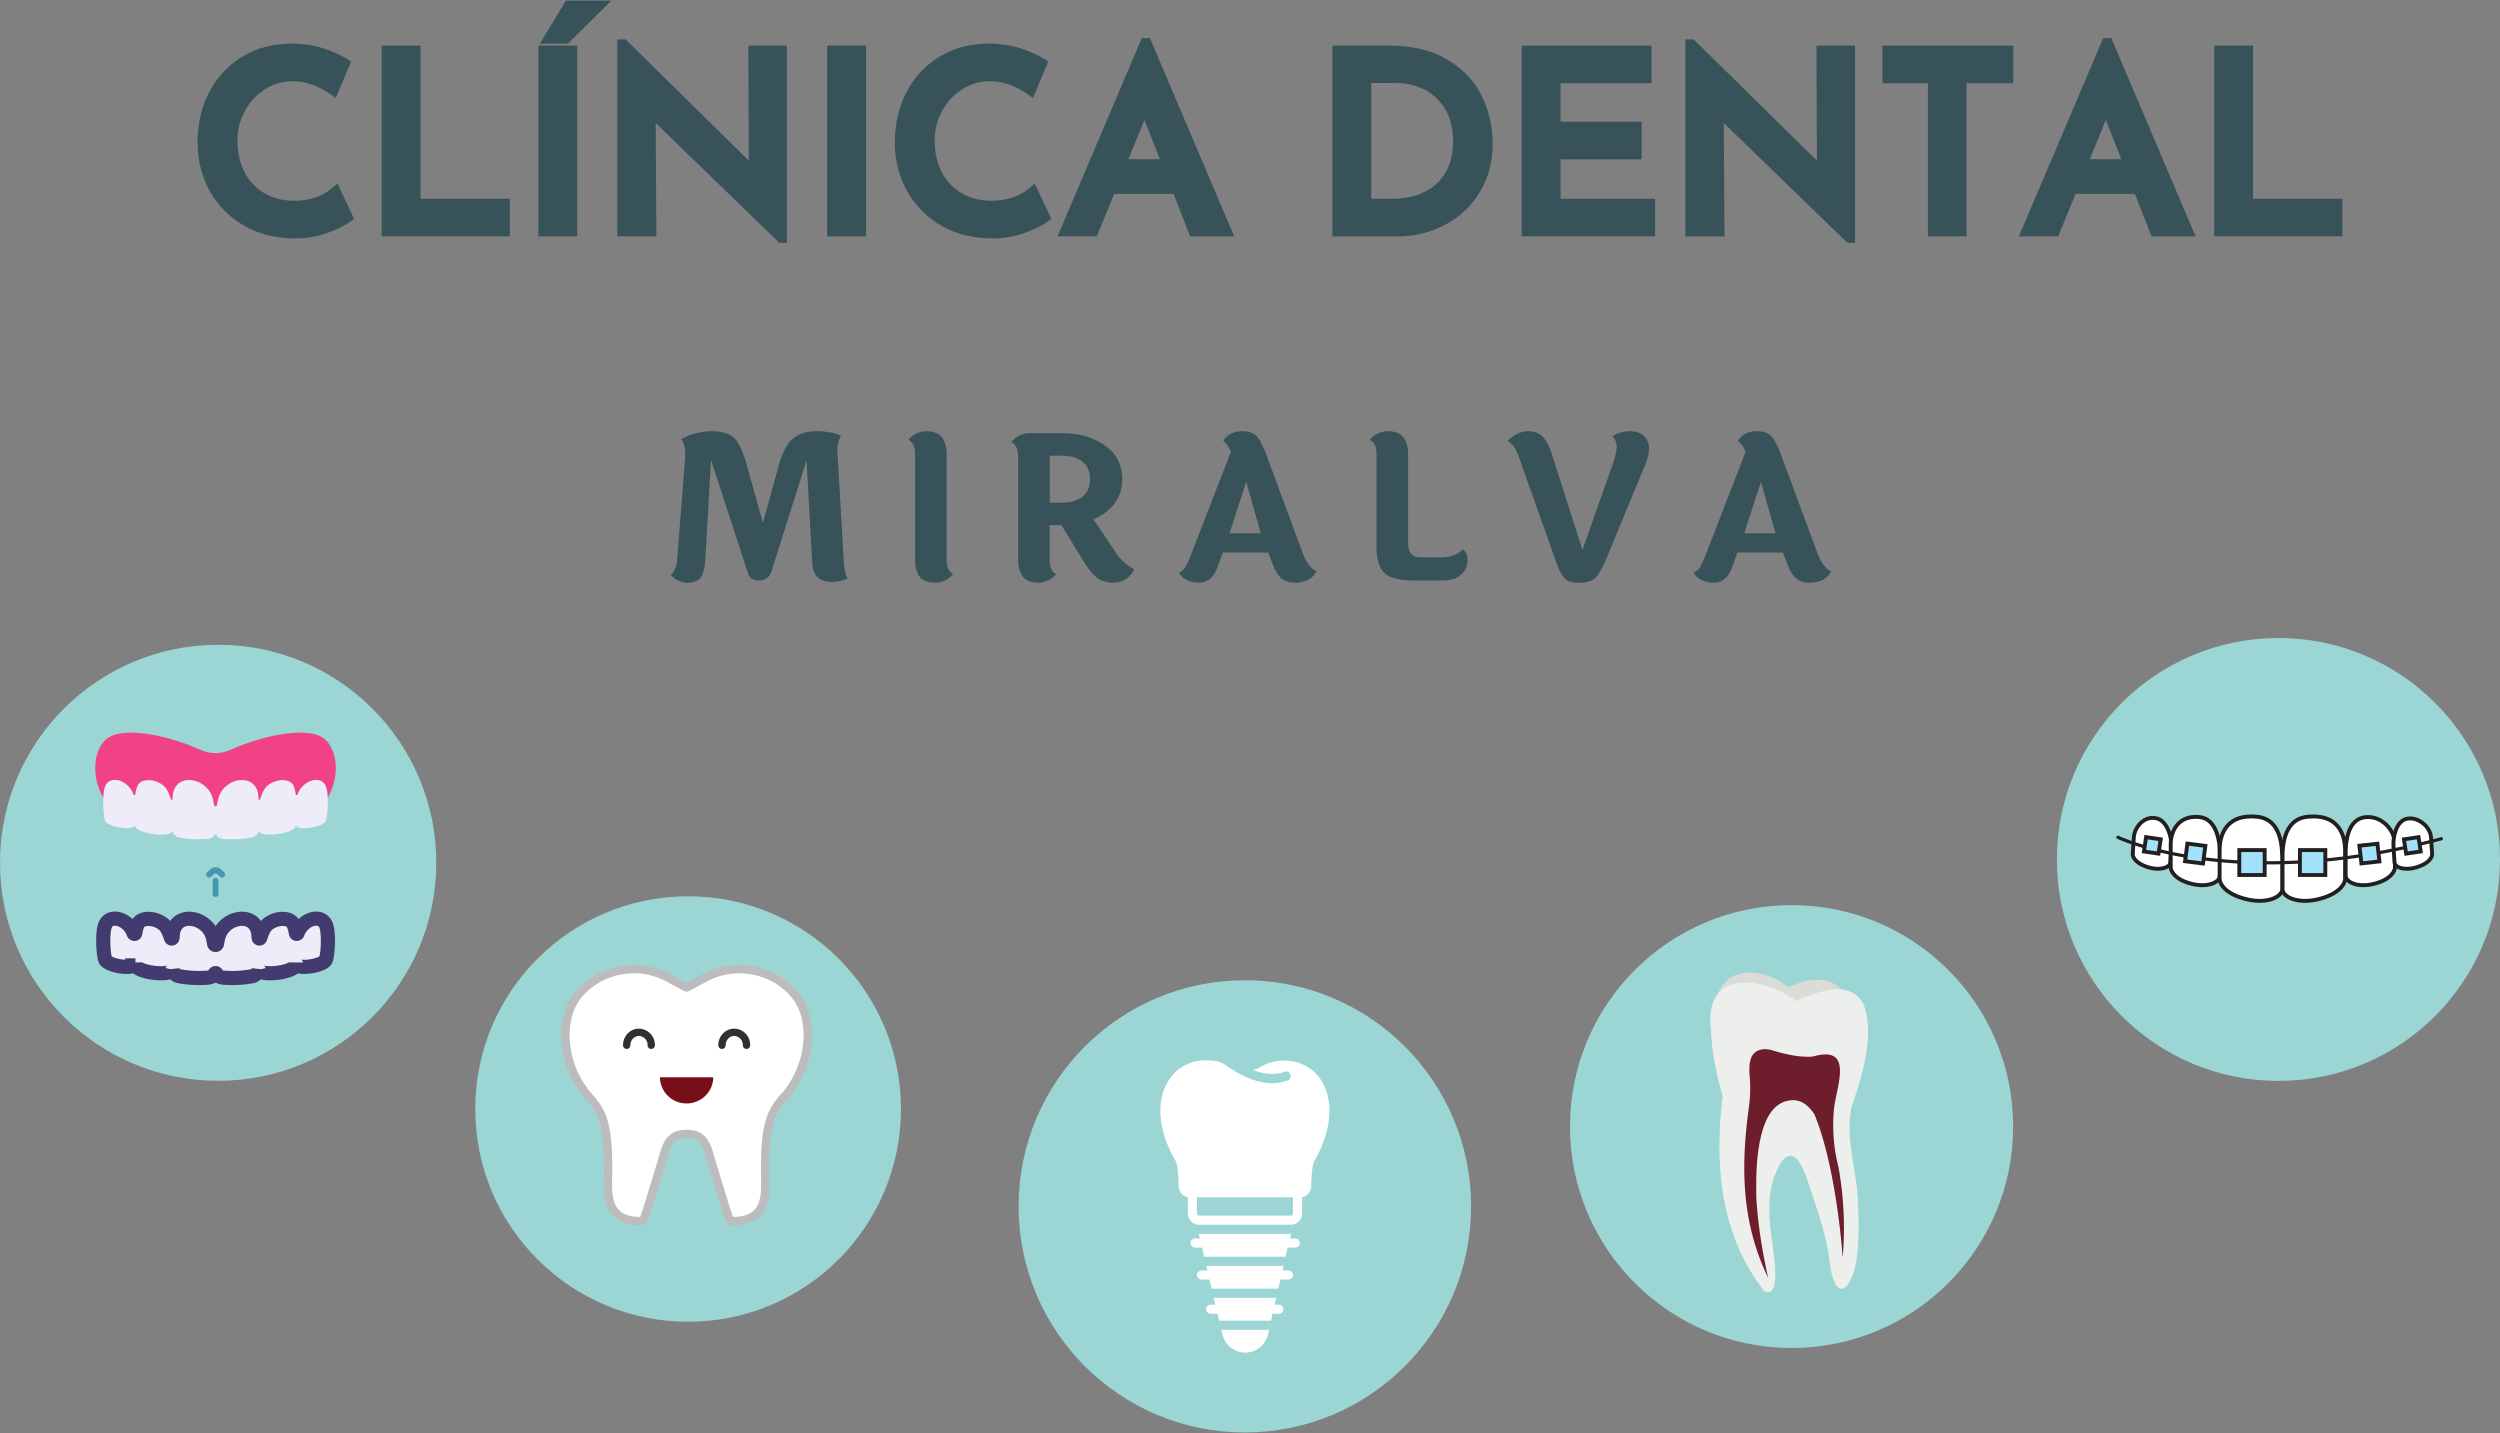 <svg xmlns="http://www.w3.org/2000/svg" width="1024" height="587" viewBox="0 0 1024 587"><rect x="0" y="0" width="1024" height="587" fill="#808080" stroke="none"/><style/><path id="logo-title" fill="#375359" stroke="#375359" stroke-width="4" d="M142.54 89.02c-2.18 1.55-5.18 3.05-9.01 4.47a35.89 35.89.0 01-12.59 2.14c-7.68.0-14.39-1.68-20.12-5.04A34.77 34.77.0 0187.58 77.06a38.4 38.4.0 01-4.63-18.7c0-7.4 1.54-14.02 4.63-19.86a34.22 34.22.0 0112.94-13.7c5.53-3.28 11.83-4.93 18.9-4.93 4.34.0 8.37.58 12.07 1.74a42.93 42.93.0 019.83 4.37l-4.68 11.1c-5.51-3.86-11.11-5.8-16.81-5.8-4.36.0-8.42 1.18-12.2 3.52a25.67 25.67.0 00-9 9.57 26.9 26.9.0 00-3.36 13.28c0 5.09 1.03 9.65 3.1 13.7a22.98 22.98.0 008.86 9.47c3.84 2.27 8.28 3.4 13.3 3.4 3.6.0 6.84-.54 9.73-1.62a23.85 23.85.0 007.29-4.18zm27.71-68.33V83.4h36.58v11.4h-48.5V20.7zm64.19.0v74.13h-11.91V20.69zm-2.65-4.8h-7.12l8.25-13.63h12.63zm88.54 4.8v76.78h-.3l-53.49-51.84.3 49.19h-12.01V18.14h.6l53.29 52.44-.2-49.9zm32.4.0v74.13H340.8V20.69zm75.4 68.33c-2.18 1.55-5.18 3.05-9.02 4.47a35.89 35.89.0 01-12.58 2.14c-7.68.0-14.4-1.68-20.12-5.04a34.77 34.77.0 01-13.24-13.53 38.4 38.4.0 01-4.64-18.7c0-7.4 1.54-14.02 4.64-19.86a34.22 34.22.0 0112.93-13.7c5.54-3.28 11.84-4.93 18.9-4.93 4.34.0 8.37.58 12.07 1.74a42.93 42.93.0 019.83 4.37l-4.68 11.1c-5.5-3.86-11.1-5.8-16.8-5.8-4.36.0-8.42 1.18-12.2 3.52a25.67 25.67.0 00-9 9.57 26.9 26.9.0 00-3.37 13.28c0 5.09 1.03 9.65 3.1 13.7a22.98 22.98.0 008.86 9.47c3.85 2.27 8.28 3.4 13.31 3.4 3.6.0 6.84-.54 9.72-1.62a23.85 23.85.0 007.29-4.18zm53.9-11.61h-27l-7.14 17.4h-11.71l32.8-77.18h.72l32.8 77.19h-13.64zm-3.98-10.19-9.27-23.42-9.58 23.42zm69.7-46.53h21.08c9.3.0 17 1.83 23.07 5.5 6.09 3.67 10.52 8.38 13.3 14.15a41.86 41.86.0 014.19 18.43c0 7.2-1.69 13.53-5.05 19a34.31 34.31.0 01-13.5 12.62 39.19 39.19.0 01-18.44 4.43h-24.66zm22.5 62.72c5.3.0 9.97-.98 14-2.95a21.99 21.99.0 009.5-8.7c2.27-3.84 3.4-8.44 3.4-13.8.0-5.84-1.23-10.71-3.71-14.62a22.75 22.75.0 00-9.48-8.6A27.15 27.15.0 00572.1 32h-12.44V83.4zm104.23-62.72v11.4H637.2v19.76h33.21v11.4H637.2V83.4h38.72v11.4h-50.64V20.7zm83.34.0v76.78h-.3l-53.48-51.84.3 49.19h-12.02V18.14h.6l53.3 52.44-.2-49.9zm64.81.0v11.4h-19.15v62.73h-11.82V32.09H773V20.7zm53.19 56.72h-27l-7.14 17.4h-11.72l32.81-77.18h.71l32.81 77.19h-13.64zm-3.98-10.19-9.28-23.42L853 67.22zm49-46.53V83.4h36.58v11.4h-48.49V20.7zm0 0"/><path id="logo-subtitle" fill="#375359" d="M347.18 236.96a15.6 15.6.0 01-6.61 1.4c-2.38.0-4.25-.61-5.63-1.84-1.36-1.24-2.12-3.41-2.28-6.52l-2.3-41.48-14.35 45.5c-.82 2.5-2.57 3.76-5.25 3.76-1.53-.05-2.6-.38-3.2-.98a6.59 6.59.0 01-1.46-2.88l-14.86-45.48-2.38 41.32c-.22 3.05-.83 5.3-1.84 6.76-1.02 1.44-2.81 2.16-5.39 2.16-2.56.0-4.85-1.07-6.87-3.2 1.6-1.47 2.47-3.65 2.63-6.54l3.28-41.88v-1.08c0-2.56-.55-4.61-1.64-6.14a26.1 26.1.0 0112.63-3.2c4.49.0 7.64 1.06 9.47 3.2 1.83 2.13 3.42 5.74 4.79 10.82l6.56 23.51 6.4-23.11c1.58-5.74 3.59-9.57 6.01-11.5 2.45-1.95 5.62-2.93 9.53-2.93 3.91.0 7.26.61 10.03 1.82a11.62 11.62.0 00-1.46 6.07c0 .48.03 1.02.08 1.64l2.47 42.44c.1 3.83.65 6.61 1.64 8.36zm40.58-50.64v43.02c0 2.95.88 4.89 2.63 5.82-2.09 2.35-4.55 3.52-7.4 3.52-2.83.0-4.9-.8-6.22-2.38-1.3-1.59-1.96-4.04-1.96-7.36v-43.12c0-2.84-.9-4.72-2.72-5.64a9.33 9.33.0 017.47-3.55c5.47.0 8.2 3.23 8.2 9.69zm42.24.32v19.27h4.66c3.83.0 6.75-.84 8.77-2.5 2.03-1.67 3.04-4.05 3.04-7.13.0-3.1-1.01-5.47-3.04-7.14-2.02-1.67-4.94-2.5-8.77-2.5zm34.59 46.56c-1.85 3.65-4.8 5.48-8.85 5.48-2.13.0-4.08-.54-5.82-1.64-1.75-1.1-3.64-3.25-5.67-6.46l-9.51-15.5h-4.82v14.26c0 2.95.9 4.89 2.7 5.82a9.73 9.73.0 01-7.55 3.52c-5.36.0-8.05-3.25-8.05-9.74v-42.22c0-2.79-.92-4.67-2.78-5.64a9.48 9.48.0 017.55-3.63h13.61c6.62.0 12.32 1.66 17.1 4.97 4.78 3.3 7.17 7.93 7.17 13.88.0 3.88-1.07 7.2-3.2 9.97a20.87 20.87.0 01-8.6 6.44l9.67 14.33a20.36 20.36.0 007.05 6.16zm39.04-14.77h12.8l-6-21.05zm35.58 15.59a7.43 7.43.0 01-3.33 3.4 11.42 11.42.0 01-5.52 1.26c-2.14.0-3.9-.53-5.27-1.6-1.36-1.07-2.59-2.96-3.68-5.68l-1.96-5.08h-18.62l-2.04 5.72c-1.54 4.43-4.13 6.64-7.8 6.64-1.74.0-3.4-.4-4.96-1.18-1.56-.8-2.58-1.8-3.08-3a5.32 5.32.0 002.34-1.92c.63-.9 1.33-2.32 2.1-4.22L504.2 185c-.97-2.14-2.03-3.61-3.18-4.42 1.7-2.63 4.32-3.95 7.87-3.95 2.73.0 4.73.74 5.98 2.22 1.26 1.49 2.6 4.13 4.03 7.95l14.67 39.68c1.42 3.88 3.3 6.4 5.65 7.54zm24.61-9.92v-38.28c0-2.84-.9-4.72-2.72-5.64a9.33 9.33.0 017.47-3.55c5.47.0 8.2 3.23 8.2 9.69v36.13c0 3.89 1.7 5.83 5.09 5.83h8.45c3.87.0 6.82-1.1 8.85-3.28 1.3.93 1.96 2.48 1.96 4.64.0 2.15-.86 4.04-2.58 5.68-1.73 1.64-4.23 2.46-7.51 2.46h-12.3c-5.47.0-9.32-1-11.56-3.02-2.23-2.03-3.35-5.58-3.35-10.66zm96.6-45.33a13.05 13.05.0 017.12-2.14c2.52.0 4.47.66 5.83 1.98a6.63 6.63.0 012.04 5c0 2.02-.49 4.2-1.46 6.55l-15.76 38.12c-1.75 4.2-3.3 6.99-4.68 8.36-1.36 1.36-3.55 2.04-6.55 2.04a14.1 14.1.0 01-3.82-.42 5.31 5.31.0 01-2.63-1.86c-.78-.99-1.41-2-1.88-3.04a68.96 68.96.0 01-1.92-5.08l-14.83-41.8c-1.05-2.9-2.5-4.84-4.35-5.82 2.56-2.69 5.4-4.03 8.53-4.03 2.23.0 4.08.68 5.57 2.02 1.48 1.34 2.8 3.73 3.94 7.17l12.61 39.42 12.47-35.32c1.05-3.18 1.57-5.54 1.57-7.08.0-1.56-.6-2.92-1.8-4.07zm54.03 39.66h12.8l-5.99-21.05zm35.58 15.59a7.43 7.43.0 01-3.32 3.4 11.42 11.42.0 01-5.53 1.26c-2.13.0-3.89-.53-5.26-1.6-1.36-1.07-2.6-2.96-3.69-5.68l-1.96-5.08h-18.62l-2.04 5.72c-1.53 4.43-4.13 6.64-7.79 6.64-1.75.0-3.4-.4-4.96-1.18-1.56-.8-2.6-1.8-3.09-3a5.32 5.32.0 002.35-1.92c.62-.9 1.32-2.32 2.1-4.22l16.8-43.36c-.98-2.14-2.04-3.61-3.19-4.42 1.7-2.63 4.32-3.95 7.87-3.95 2.74.0 4.73.74 5.99 2.22 1.25 1.49 2.6 4.13 4.02 7.95l14.67 39.68c1.42 3.88 3.3 6.4 5.65 7.54z"/><g id="logo-dots"><g id="logo-dot-1"><path fill="#9bd5d4" d="M178.7 353.4c0 49.31-40 89.3-89.35 89.3S0 402.7.0 353.4c0-49.33 40-89.3 89.35-89.3s89.35 39.97 89.35 89.3z"/><path fill="#4497af" d="M85.65 359.45c-.34.0-.67-.14-.9-.43a1.28 1.28.0 01.1-1.76l1.32-1.2a3.17 3.17.0 014.31.02l1.28 1.19c.5.46.54 1.25.1 1.76-.45.52-1.22.56-1.71.1l-1.27-1.18a.82.82.0 00-1.12.0l-1.32 1.2c-.23.2-.5.3-.8.3m2.66 7.94c-.67.0-1.2-.56-1.2-1.25v-5.35c0-.7.53-1.25 1.2-1.25s1.2.56 1.2 1.25v5.35c0 .69-.53 1.25-1.2 1.25"/><path fill="#f14285" d="M133.72 303.42c-5.91-6.48-25.4-2.52-39.24 3.7a15.11 15.11.0 01-12.41.0c-13.84-6.22-33.32-10.18-39.24-3.7-4.73 5.18-5.25 14.98-.53 23.32 31.3 15.55 61.95 15.56 91.95.0 4.72-8.34 4.2-18.14-.53-23.32"/><path fill="#eeecf8" d="M133.47 336.23c-1.05 2.62-11.65 4.17-12.19 1.84-.06.2-.11.4-.17.53-1 2.4-9.27 3.82-13.17 3.02-1.1-.24-1.86-.64-2-1.24v-.04a3.45 3.45.0 01-2.77 2.7c-3.57.7-8.02.9-11.68.58-.86-.08-2.28-.44-2.7-1.37-.27-.63-.76-.63-1.04.0-.4.93-1.82 1.3-2.68 1.37a44.8 44.8.0 01-11.7-.59 3.45 3.45.0 01-2.75-2.7v.05c-.68 2.74-13.9 1.3-15.18-1.78a5.35 5.35.0 01-.17-.53c-.54 2.33-11.14.78-12.19-1.84-.77-1.91-1.47-11.69.24-14.7 2.3-4.08 9.33-1.83 11.37 3.91.12.37.63.33.7-.06.25-1.52.6-2.86 1.06-3.76 1.39-2.74 6.72-2.77 10.32.0 1.66 1.29 2.5 3.56 3.22 5.74.12.36.61.3.65-.08.05-.82.12-1.61.2-2.1 1.5-8.97 14.4-6.61 16.4 2.27.17.74.31 1.5.44 2.25a.6.6.0 00.6.53.6.6.0 00.6-.53c.12-.76.27-1.51.44-2.25 1.99-8.88 14.9-11.24 16.39-2.28.04.24.07.55.11.9v.08l.1 1.13c.03.38.53.44.64.08.18-.55.37-1.1.58-1.65.62-1.61 1.4-3.13 2.65-4.09 3.6-2.77 8.92-2.74 10.31.0.46.9.8 2.24 1.07 3.76.06.4.57.43.7.06 2.03-5.74 9.06-7.99 11.36-3.9 1.7 3 1 12.78.24 14.69"/><path fill="#eeecf8" stroke="#423b6f" stroke-width="5.8" d="M133.5 393.05c-1.06 2.62-11.66 4.17-12.2 1.84-.05.2-.1.4-.16.54-1.01 2.4-9.28 3.8-13.18 3-1.1-.23-1.86-.63-2-1.23v-.04a3.46 3.46.0 01-2.76 2.7c-3.57.7-8.02.9-11.7.58-.85-.08-2.27-.44-2.67-1.37-.29-.64-.77-.64-1.05.0-.41.93-1.83 1.3-2.69 1.37-3.67.31-8.12.12-11.69-.59a3.46 3.46.0 01-2.75-2.69v.04c-.69 2.75-13.9 1.3-15.18-1.77a5.36 5.36.0 01-.17-.54c-.54 2.33-11.14.78-12.2-1.84-.76-1.91-1.46-11.69.24-14.7 2.3-4.08 9.34-1.82 11.37 3.91.13.37.64.34.7-.05.26-1.53.6-2.87 1.06-3.77 1.4-2.74 6.73-2.77 10.32.0 1.67 1.29 2.51 3.56 3.23 5.74.11.36.61.3.64-.08.06-.82.13-1.61.21-2.1 1.5-8.97 14.4-6.61 16.4 2.27.16.74.3 1.5.44 2.26.05.35.32.52.6.52.26.0.53-.17.58-.52.14-.76.28-1.52.45-2.26 2-8.88 14.9-11.24 16.39-2.27.04.23.08.54.11.88v.1c.04.34.08.73.1 1.12.03.38.53.44.64.08l.58-1.65c.62-1.6 1.4-3.13 2.65-4.09 3.6-2.77 8.93-2.74 10.32.0.46.9.8 2.24 1.06 3.77.06.39.57.42.7.05 2.04-5.73 9.07-7.99 11.37-3.9 1.7 3 1 12.78.24 14.69"/></g><g id="logo-dot-2"><path fill="#9bd5d4" d="M369.03 454.26c0 48.12-39.04 87.13-87.19 87.13s-87.18-39-87.18-87.13c0-48.12 39.03-87.14 87.18-87.14 48.15.0 87.19 39.02 87.19 87.14z"/><path fill="#fff" stroke="#bdbcbc" stroke-width="3.4" d="M300.11 500.15c-1.08.0-1.4-.9-1.68-1.68l-.66-1.97a502.4 502.4.0 01-2.02-6.43c-1.62-5.27-3.46-11.37-4.54-15l-.25-.87c-1.46-4.98-2.83-9.68-9.3-9.73h-.26l-.13.01-.48-.01c-6.46.05-7.83 4.75-9.28 9.73l-.26.86c-1.07 3.61-2.9 9.71-4.54 15.01a498.74 498.74.0 01-2.68 8.4c-.28.79-.6 1.68-1.68 1.68-4.53.0-7.8-1.08-9.99-3.3-3.56-3.62-3.43-9.45-3.31-15.1.02-1.02.04-2.08.04-3.1.0-17.74-2.34-23.31-7.6-29.1a38.77 38.77.0 01-9.62-21.34c-.92-7.75.69-15.01 4.41-19.93 5.36-7.07 14.11-11.3 23.42-11.3 4.16.0 8.17.85 11.93 2.52 1.88.84 4.51 2.29 6.62 3.45 1.1.6 2.31 1.28 2.8 1.5h.36c.49-.22 1.71-.9 2.8-1.5 2.11-1.16 4.74-2.61 6.62-3.45a29.19 29.19.0 0111.93-2.52c9.32.0 18.07 4.23 23.42 11.3 3.72 4.92 5.33 12.18 4.41 19.93a38.77 38.77.0 01-9.62 21.33c-5.26 5.8-7.6 11.38-7.6 29.1.0 1.03.02 2.1.04 3.12.13 5.64.25 11.47-3.3 15.08-2.2 2.23-5.47 3.3-10 3.3"/><path fill="#fff" stroke="#322f30" stroke-linecap="round" stroke-width="3" d="M295.72 428.14c0-2.93 2.25-5.31 5.02-5.31a5.18 5.18.0 015.03 5.31m-49.08.0c0-2.93 2.25-5.31 5.03-5.31a5.18 5.18.0 015.03 5.31"/><path fill="#770f19" d="M270.3 441.24a10.88 10.88.0 0010.93 10.73c6 0 10.87-4.8 10.93-10.73H270.3"/></g><g id="logo-dot-3"><path fill="#9bd5d4" d="M602.56 494.13c0 51.15-41.5 92.61-92.67 92.61-51.18.0-92.67-41.46-92.67-92.61.0-51.16 41.49-92.62 92.67-92.62s92.67 41.46 92.67 92.62z"/><path fill="#fff" d="M515.83 544.68h-15.62l.46 1.78a9.68 9.68.0 009.36 7.57c4.49.0 8.33-3.08 9.36-7.57l.46-1.78h-1.59zM523.97 534.4h-1.87l.65-2.81h-25.63l.65 2.8h-1.87c-1.03.0-1.87.85-1.87 1.87.0 1.03.84 1.87 1.87 1.87h2.8l.29 1.31.37 1.5h21.24l.38-1.5.18-1.3h2.81a1.88 1.88.0 000-3.74zM527.71 520.37h-2.43l.47-1.87h-31.63l.47 1.87h-2.43c-1.03.0-1.87.84-1.87 1.87s.84 1.87 1.87 1.87h3.27l.85 3.74h27.32l.84-3.74h3.27c1.03.0 1.87-.84 1.87-1.87s-.84-1.87-1.87-1.87zM530.52 507.27h-2.15l.47-1.87h-37.8l.46 1.87h-2.15a1.88 1.88.0 000 3.74h3l.84 3.75h33.4l.84-3.74h3.09c1.03.0 1.87-.85 1.87-1.87.0-1.03-.84-1.88-1.87-1.88zm11.04-64.14a17.22 17.22.0 00-8.8-7.49 19.47 19.47.0 00-16.56 1.4c-.93.57-1.96.94-2.99 1.22 4.02 1.5 8.7 2.43 12.91.75.94-.37 2.06.1 2.43 1.12a1.83 1.83.0 01-1.12 2.43 18.5 18.5.0 01-6.27 1.13c-9.54.0-18.24-6.92-19.64-7.76-2.34-1.4-5.15-1.6-7.77-1.6a17.41 17.41.0 00-15.44 8.8c-5.99 10.19-2.15 23.56 3.37 32.63.37.75 1.03 4.12 1.12 10.1a4.62 4.62.0 003.74 4.49v6.64a4.69 4.69.0 004.68 4.67h37.43a4.63 4.63.0 004.68-4.67v-6.64a4.6 4.6.0 003.74-4.49c.1-5.98.75-9.35 1.12-10.1 5.52-9.07 9.26-22.44 3.37-32.63zm-11.98 53.86c0 .56-.37.93-.93.93h-37.43c-.56.0-.93-.37-.93-.93v-6.55h39.3z"/></g><g id="logo-dot-4"><path fill="#9bd5d4" d="M824.59 461.43c0 50.1-40.64 90.71-90.76 90.71s-90.76-40.61-90.76-90.7c0-50.1 40.64-90.71 90.76-90.71s90.76 40.6 90.76 90.7z"/><path fill="#dbdcd8" fill-rule="evenodd" d="M754.72 405.7c-4.87-5.2-12-6.05-22.06-1.35-10.52-8.12-24.95-8.9-29.12 3.16 6.62-8.23 22.42-4.64 32.18 2.9 7.29-3.4 13.85-5.41 19-4.72"/><path fill="#edefec" fill-rule="evenodd" d="M705.6 448.83c-4.47 36.23 2.6 61.71 17.2 80.16 1.75.82 3.19.23 4.06-2.82 1.84-11.78-5.35-28.35-.43-43.23 4.31-13.07 9.78-12.42 13.87.38 3.84 12 7.79 21.52 9.32 34.93.4 3.6 2.71 13.97 7.4 7.72 4.43-6.47 4.74-19.9 3.9-35.3-.55-9.58-3.1-18.28-3.33-27.45-.1-3.41.13-6.68.77-9.75 5.44-15.48 9.15-30.3 5.04-42-4.77-8.99-15.15-7.24-27.65-1.41-13.36-10.33-38.1-13.24-34.98 11.51.45 10 2.32 18.87 4.83 27.26"/><path fill="#6e1d2d" fill-rule="evenodd" d="M724.23 523.42c-11.36-23.55-11.01-46.66-7.93-69.67.4-2.8.6-5.7.6-8.69-.02-5.06-2.19-13.52 4.38-15.14 1.42-.34 3.1-.2 5.07.4 6.6 2.04 11.97 2.81 16.25 2.43 17.07-4.94 9.51 12.5 8.6 21.5a69.77 69.77.0 001.83 23.74c2.4 13.4 2.7 25.62 1.74 37.15-1.28-17.28-4.95-42.78-11.6-58.76-2.45-3.66-5.29-5.76-8.69-5.73-9.61.09-12.75 11.06-14.06 19.17-1.08 6.57-1.15 13.68-1.02 20.88.68 11.2 2.47 22.05 4.83 32.72"/></g><g id="logo-dot-5"><path fill="#9bd5d4" d="M1024 352.03c0 50.1-40.63 90.71-90.76 90.71-50.12.0-90.75-40.61-90.75-90.7.0-50.1 40.63-90.71 90.75-90.71 50.13.0 90.76 40.6 90.76 90.7z"/><g fill="#fff" stroke="#231f20" stroke-width="1.6"><path d="M934.88 364.08v-11.43c0-5.07.01-17.11 10.35-18.12 11.88-1.17 15.32 6.47 15.32 13.85v11.58c0 1.83-2.12 6.31-11.36 8.44-8.02 1.84-14.3-.9-14.3-4.32M960.78 358.61v-9.25c0-4.1.68-13.96 8.14-14.66 6.65-.63 12.05 5.24 12.05 11.2v9.38c0 1.48-1.67 5.1-8.94 6.82-6.3 1.5-11.25-.72-11.25-3.49"/><path d="m980.79 353.27-.43-6.79c-.2-3 .85-10.2 5.58-11.14 4.5-.89 9.53 3.27 9.8 7.65l.45 6.87c.06 1.09-1.05 3.83-6.57 5.44-4.78 1.39-8.7.0-8.83-2.03M888.96 353.27l.43-6.79c.2-3-1.45-9.8-5.58-11.14-5.2-1.69-9.52 3.27-9.8 7.65l-.44 6.87c-.07 1.09 1.04 3.83 6.56 5.44 4.78 1.39 8.7.0 8.83-2.03"/><path d="M909.3 358.61v-9.25c0-4.1-1.2-13.8-8.13-14.66-8.5-1.05-12.05 5.24-12.05 11.2v9.38c0 1.48 1.66 5.1 8.93 6.82 6.3 1.5 11.25-.72 11.25-3.49"/><path d="M934.8 364.08v-11.43c0-5.07.0-17.11-10.34-18.12-11.88-1.17-15.31 6.47-15.31 13.85v11.58c0 1.83 2.11 6.31 11.35 8.44 8.02 1.84 14.3-.9 14.3-4.32"/></g><path fill="#231f20" d="M867.23 343.56c.08.04 22.01 10.51 62.01 10.51 19.5.0 43.28-2.49 70.9-9.88.36-.1.58-.46.48-.8a.68.68.0 00-.83-.47c-27.51 7.36-51.17 9.83-70.55 9.83-19.88.0-35.25-2.6-45.64-5.2-5.2-1.3-9.15-2.6-11.8-3.57a69.77 69.77.0 01-3.92-1.58l-.04-.02h-.02a.68.68.0 00-.9.3.65.65.0 00.31.88"/><g fill="#a1e1f9" stroke="#231f20" stroke-width="1.6"><path d="m884.13 349.64-5.98-.88.89-5.86 5.97.88zM895 352.76l.95-7.22 7.36.93-.95 7.23zM927.61 358.4h-10.4v-10.2h10.4zm24.84.0v-10.2h-10.4v10.2zm22.17-5.56-.83-7.24-7.38.8.83 7.24zM991.52 348.76l-.89-5.86-5.98.88.9 5.86z"/></g></g></g></svg>